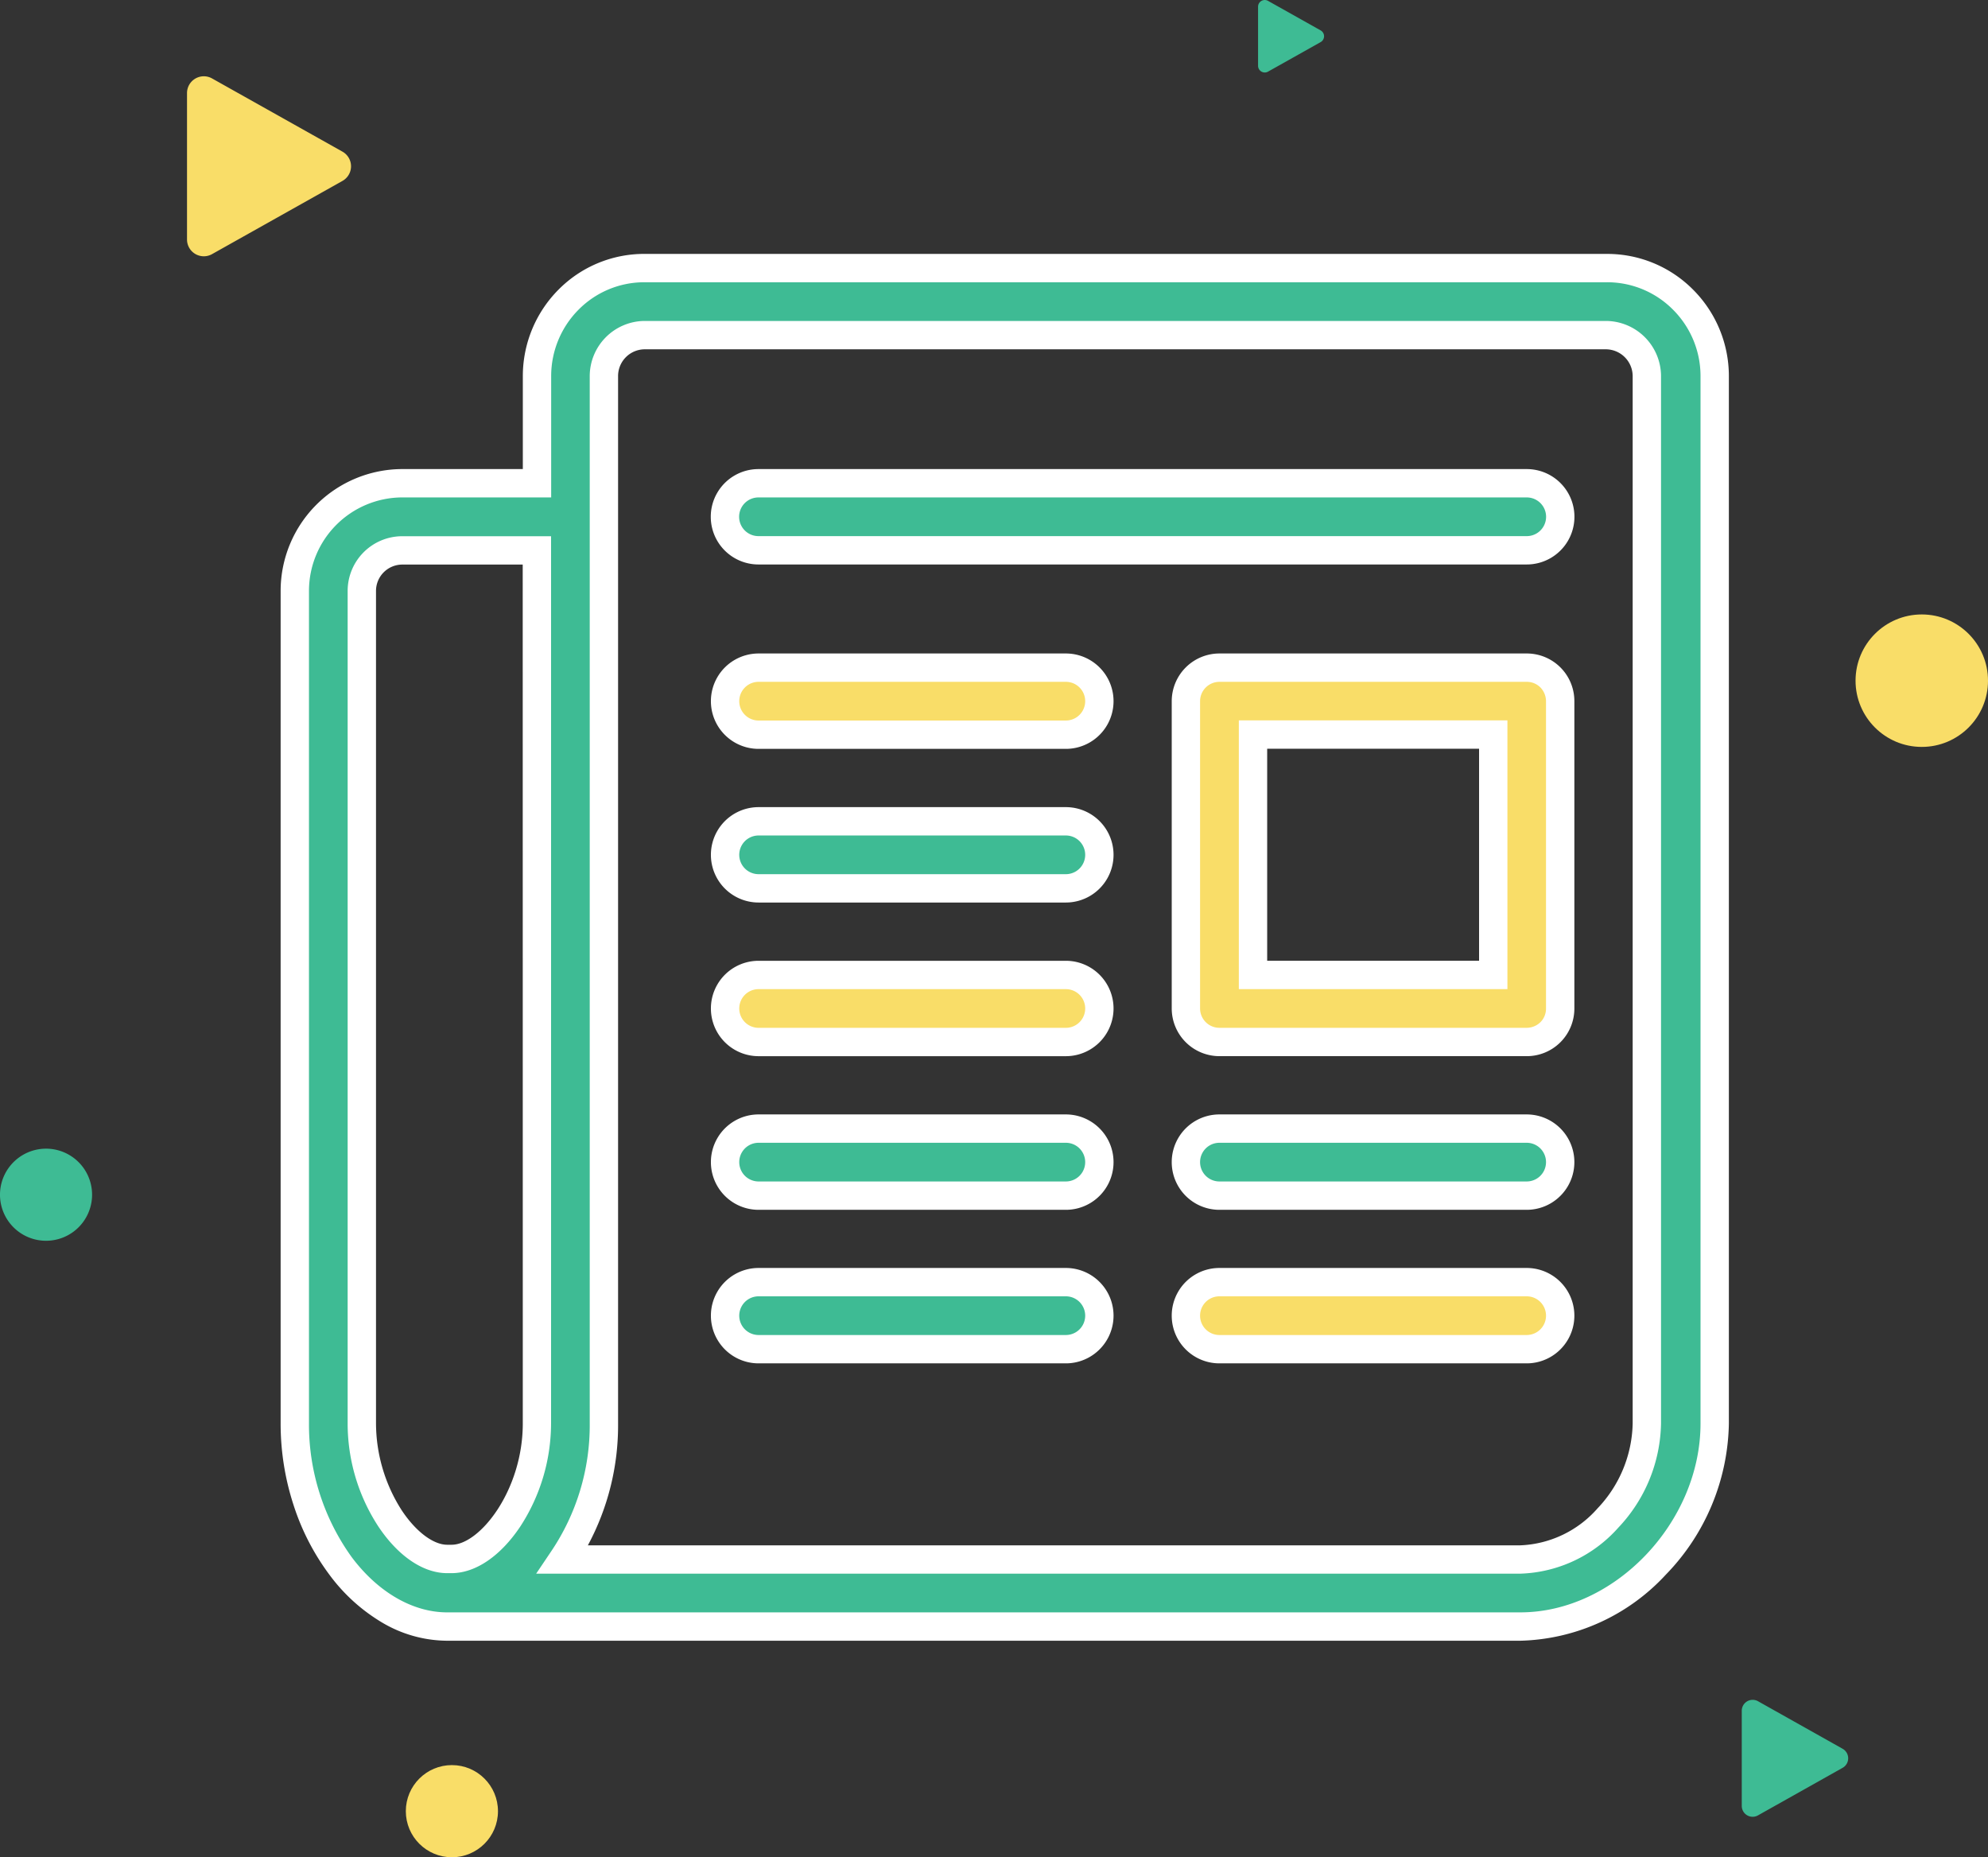 <svg id="med-ico1" xmlns="http://www.w3.org/2000/svg" width="140.278" height="131.037" viewBox="0 0 140.278 131.037">
  <rect x="0" y="0" width="140.278" height="131.037" fill="#333333" stroke="none"/>
  <g id="Group_1933" data-name="Group 1933" transform="translate(20.802 18.915)">
    <path id="Path_1369" data-name="Path 1369" d="M130.9,41.03H63.032a7.6,7.6,0,0,0-7.582,7.606V56.21h-9.5a7.6,7.6,0,0,0-7.59,7.59v58.746c0,7.639,4.982,14.327,10.751,14.327h75.731c7.151,0,13.709-6.826,13.709-14.327V48.628a7.616,7.616,0,0,0-7.655-7.6ZM49.42,132.1h-.309c-2.714,0-6.022-4.421-6.022-9.6V63.8a2.858,2.858,0,0,1,2.852-2.852h9.5v61.6c0,5.136-3.316,9.557-6.022,9.557h0Zm84.345-9.557c0,4.982-4.34,9.6-8.923,9.6H57.27a16.962,16.962,0,0,0,2.9-9.6V48.628a2.9,2.9,0,0,1,2.852-2.869H130.9a2.905,2.905,0,0,1,2.869,2.869v73.91Z" transform="translate(-38.36 -41.03)" fill="#3ebb94"/>
    <path id="Path_1369_-_Outline" data-name="Path 1369 - Outline" d="M130.957,40.03a8.528,8.528,0,0,1,6.048,2.5,8.63,8.63,0,0,1,2.546,6.1v73.919a15.659,15.659,0,0,1-4.451,10.668,14.453,14.453,0,0,1-10.258,4.659H49.111a9.08,9.08,0,0,1-4.618-1.3,12.659,12.659,0,0,1-3.722-3.4,16.788,16.788,0,0,1-2.493-4.855,18.516,18.516,0,0,1-.918-5.772V63.8a8.6,8.6,0,0,1,8.59-8.59h8.5V48.636a8.653,8.653,0,0,1,2.511-6.079,8.506,8.506,0,0,1,6.071-2.528h67.925Zm-6.115,95.844c6.652,0,12.709-6.352,12.709-13.327V48.628a6.619,6.619,0,0,0-1.954-4.677,6.542,6.542,0,0,0-4.64-1.922H63.032a6.521,6.521,0,0,0-4.654,1.94,6.641,6.641,0,0,0-1.928,4.667V57.21H45.95a6.6,6.6,0,0,0-6.59,6.59v58.746a16.007,16.007,0,0,0,3.013,9.429c1.855,2.477,4.311,3.9,6.739,3.9ZM63.016,44.76h67.89a3.905,3.905,0,0,1,3.858,3.853v73.934a10.954,10.954,0,0,1-3.012,7.349,9.647,9.647,0,0,1-6.911,3.248H55.391l1.049-1.559a15.907,15.907,0,0,0,2.731-9.032V48.618a3.9,3.9,0,0,1,3.837-3.858Zm67.874,2H63.032a1.888,1.888,0,0,0-1.861,1.875v73.91a17.864,17.864,0,0,1-2.131,8.6h65.8a7.651,7.651,0,0,0,5.449-2.613,8.936,8.936,0,0,0,2.474-5.985V48.637A1.9,1.9,0,0,0,130.89,46.76ZM45.942,59.948h10.5v62.6a13.378,13.378,0,0,1-2.165,7.26c-1.4,2.1-3.17,3.3-4.857,3.3h-.309c-1.692,0-3.464-1.2-4.861-3.3a13.288,13.288,0,0,1-2.161-7.294V63.8a3.858,3.858,0,0,1,3.852-3.852Zm8.5,2h-8.5A1.858,1.858,0,0,0,44.09,63.8v58.706a11.426,11.426,0,0,0,1.826,6.186c.99,1.487,2.215,2.412,3.2,2.412h.309c1.983,0,5.022-3.833,5.022-8.557Z" transform="translate(-38.36 -41.03)" fill="#fff"/>
    <path id="Path_1370" data-name="Path 1370" d="M139.786,75.72H118.1a2.367,2.367,0,0,0-2.365,2.365V99.766a2.367,2.367,0,0,0,2.365,2.365h21.681a2.4,2.4,0,0,0,1.674-.691,2.347,2.347,0,0,0,.691-1.674V78.085a2.4,2.4,0,0,0-.691-1.674,2.347,2.347,0,0,0-1.674-.691h0ZM137.421,97.4H120.47V80.441h16.952Z" transform="translate(-52.857 -47.529)" fill="#f9dd68"/>
    <path id="Path_1370_-_Outline" data-name="Path 1370 - Outline" d="M118.1,74.72h21.681a3.358,3.358,0,0,1,3.365,3.365V99.766a3.358,3.358,0,0,1-3.365,3.365H118.1a3.369,3.369,0,0,1-3.365-3.365V78.085A3.369,3.369,0,0,1,118.1,74.72Zm21.681,26.411a1.4,1.4,0,0,0,.973-.4,1.349,1.349,0,0,0,.391-.96V78.085a1.4,1.4,0,0,0-.4-.973,1.349,1.349,0,0,0-.96-.391H118.1a1.366,1.366,0,0,0-1.365,1.365V99.766a1.366,1.366,0,0,0,1.365,1.365ZM119.47,79.441h18.952V98.4H119.47Zm16.952,2H121.47V96.4h14.952Z" transform="translate(-52.857 -47.529)" fill="#fff"/>
    <path id="Path_1371" data-name="Path 1371" d="M99.766,75.72H78.085a2.365,2.365,0,1,0,0,4.73H99.766a2.365,2.365,0,0,0,0-4.73Z" transform="translate(-45.359 -47.529)" fill="#f9dd68"/>
    <path id="Path_1371_-_Outline" data-name="Path 1371 - Outline" d="M78.085,74.72H99.766a3.365,3.365,0,1,1,0,6.73H78.085a3.365,3.365,0,1,1,0-6.73Zm21.681,4.73a1.365,1.365,0,1,0,0-2.73H78.085a1.365,1.365,0,1,0,0,2.73Z" transform="translate(-45.359 -47.529)" fill="#fff"/>
    <path id="Path_1372" data-name="Path 1372" d="M99.766,89.06H78.085a2.365,2.365,0,1,0,0,4.73H99.766a2.365,2.365,0,0,0,0-4.73Z" transform="translate(-45.359 -50.028)" fill="#3ebb94"/>
    <path id="Path_1372_-_Outline" data-name="Path 1372 - Outline" d="M78.085,88.06H99.766a3.365,3.365,0,1,1,0,6.73H78.085a3.365,3.365,0,1,1,0-6.73Zm21.681,4.73a1.365,1.365,0,1,0,0-2.73H78.085a1.365,1.365,0,1,0,0,2.73Z" transform="translate(-45.359 -50.028)" fill="#fff"/>
    <path id="Path_1373" data-name="Path 1373" d="M99.766,102.4H78.085a2.365,2.365,0,1,0,0,4.73H99.766a2.365,2.365,0,0,0,0-4.73Z" transform="translate(-45.359 -52.527)" fill="#f9dd68"/>
    <path id="Path_1373_-_Outline" data-name="Path 1373 - Outline" d="M78.085,101.4H99.766a3.365,3.365,0,1,1,0,6.73H78.085a3.365,3.365,0,1,1,0-6.73Zm21.681,4.73a1.365,1.365,0,1,0,0-2.73H78.085a1.365,1.365,0,1,0,0,2.73Z" transform="translate(-45.359 -52.527)" fill="#fff"/>
    <path id="Path_1374" data-name="Path 1374" d="M99.766,115.74H78.085a2.365,2.365,0,1,0,0,4.73H99.766a2.365,2.365,0,0,0,0-4.73Z" transform="translate(-45.359 -55.027)" fill="#3ebb94"/>
    <path id="Path_1374_-_Outline" data-name="Path 1374 - Outline" d="M78.085,114.74H99.766a3.365,3.365,0,1,1,0,6.73H78.085a3.365,3.365,0,1,1,0-6.73Zm21.681,4.73a1.365,1.365,0,0,0,0-2.73H78.085a1.365,1.365,0,1,0,0,2.73Z" transform="translate(-45.359 -55.027)" fill="#fff"/>
    <path id="Path_1375" data-name="Path 1375" d="M139.786,115.74H118.1a2.365,2.365,0,0,0,0,4.73h21.681a2.365,2.365,0,0,0,0-4.73Z" transform="translate(-52.857 -55.027)" fill="#3ebb94"/>
    <path id="Path_1375_-_Outline" data-name="Path 1375 - Outline" d="M118.1,114.74h21.681a3.365,3.365,0,1,1,0,6.73H118.1a3.365,3.365,0,1,1,0-6.73Zm21.681,4.73a1.365,1.365,0,1,0,0-2.73H118.1a1.365,1.365,0,0,0,0,2.73Z" transform="translate(-52.857 -55.027)" fill="#fff"/>
    <path id="Path_1376" data-name="Path 1376" d="M139.786,129.07H118.1a2.365,2.365,0,0,0,0,4.73h21.681a2.365,2.365,0,0,0,0-4.73Z" transform="translate(-52.857 -57.524)" fill="#f9dd68"/>
    <path id="Path_1376_-_Outline" data-name="Path 1376 - Outline" d="M118.1,128.07h21.681a3.365,3.365,0,1,1,0,6.73H118.1a3.365,3.365,0,0,1,0-6.73Zm21.681,4.73a1.365,1.365,0,1,0,0-2.73H118.1a1.365,1.365,0,0,0,0,2.73Z" transform="translate(-52.857 -57.524)" fill="#fff"/>
    <path id="Path_1377" data-name="Path 1377" d="M99.766,129.07H78.085a2.365,2.365,0,1,0,0,4.73H99.766a2.365,2.365,0,0,0,0-4.73Z" transform="translate(-45.359 -57.524)" fill="#3ebb94"/>
    <path id="Path_1377_-_Outline" data-name="Path 1377 - Outline" d="M78.085,128.07H99.766a3.365,3.365,0,1,1,0,6.73H78.085a3.365,3.365,0,1,1,0-6.73Zm21.681,4.73a1.365,1.365,0,0,0,0-2.73H78.085a1.365,1.365,0,1,0,0,2.73Z" transform="translate(-45.359 -57.524)" fill="#fff"/>
    <path id="Path_1378" data-name="Path 1378" d="M132.287,59.71H78.075a2.365,2.365,0,1,0,0,4.73h54.212a2.365,2.365,0,1,0,0-4.73Z" transform="translate(-45.358 -44.529)" fill="#3ebb94"/>
    <path id="Path_1378_-_Outline" data-name="Path 1378 - Outline" d="M78.075,58.71h54.212a3.365,3.365,0,1,1,0,6.73H78.075a3.365,3.365,0,1,1,0-6.73Zm54.212,4.73a1.365,1.365,0,1,0,0-2.73H78.075a1.365,1.365,0,1,0,0,2.73Z" transform="translate(-45.358 -44.529)" fill="#fff"/>
  </g>
  <ellipse id="Ellipse_258" data-name="Ellipse 258" cx="3.251" cy="3.251" rx="3.251" ry="3.251" transform="translate(28.636 124.536)" fill="#f9dd68"/>
  <ellipse id="Ellipse_259" data-name="Ellipse 259" cx="4.673" cy="4.673" rx="4.673" ry="4.673" transform="translate(130.932 43.352)" fill="#f9dd68"/>
  <path id="Path_1379" data-name="Path 1379" d="M16.214,117.488a3.249,3.249,0,1,1-3.446,3.039,3.252,3.252,0,0,1,3.446-3.039" transform="translate(-12.762 -36.438)" fill="#3ebb94"/>
  <path id="Path_1380" data-name="Path 1380" d="M29,25.549V35.894a1.186,1.186,0,0,0,1.763,1.032l9.207-5.168a1.184,1.184,0,0,0,0-2.064l-9.207-5.168A1.186,1.186,0,0,0,29,25.557Z" transform="translate(-15.804 -18.994)" fill="#f9dd68"/>
  <path id="Path_1381" data-name="Path 1381" d="M164,166.12v6.7a.767.767,0,0,0,1.146.666l5.973-3.356a.771.771,0,0,0,0-1.341l-5.973-3.356A.77.77,0,0,0,164,166.1Z" transform="translate(-41.097 -45.404)" fill="#3ebb94"/>
  <path id="Path_1382" data-name="Path 1382" d="M122,18.222v4.169a.473.473,0,0,0,.707.414l3.706-2.08a.474.474,0,0,0,0-.829l-3.706-2.08a.473.473,0,0,0-.707.414Z" transform="translate(-33.228 -17.753)" fill="#3ebb94"/>
</svg>
